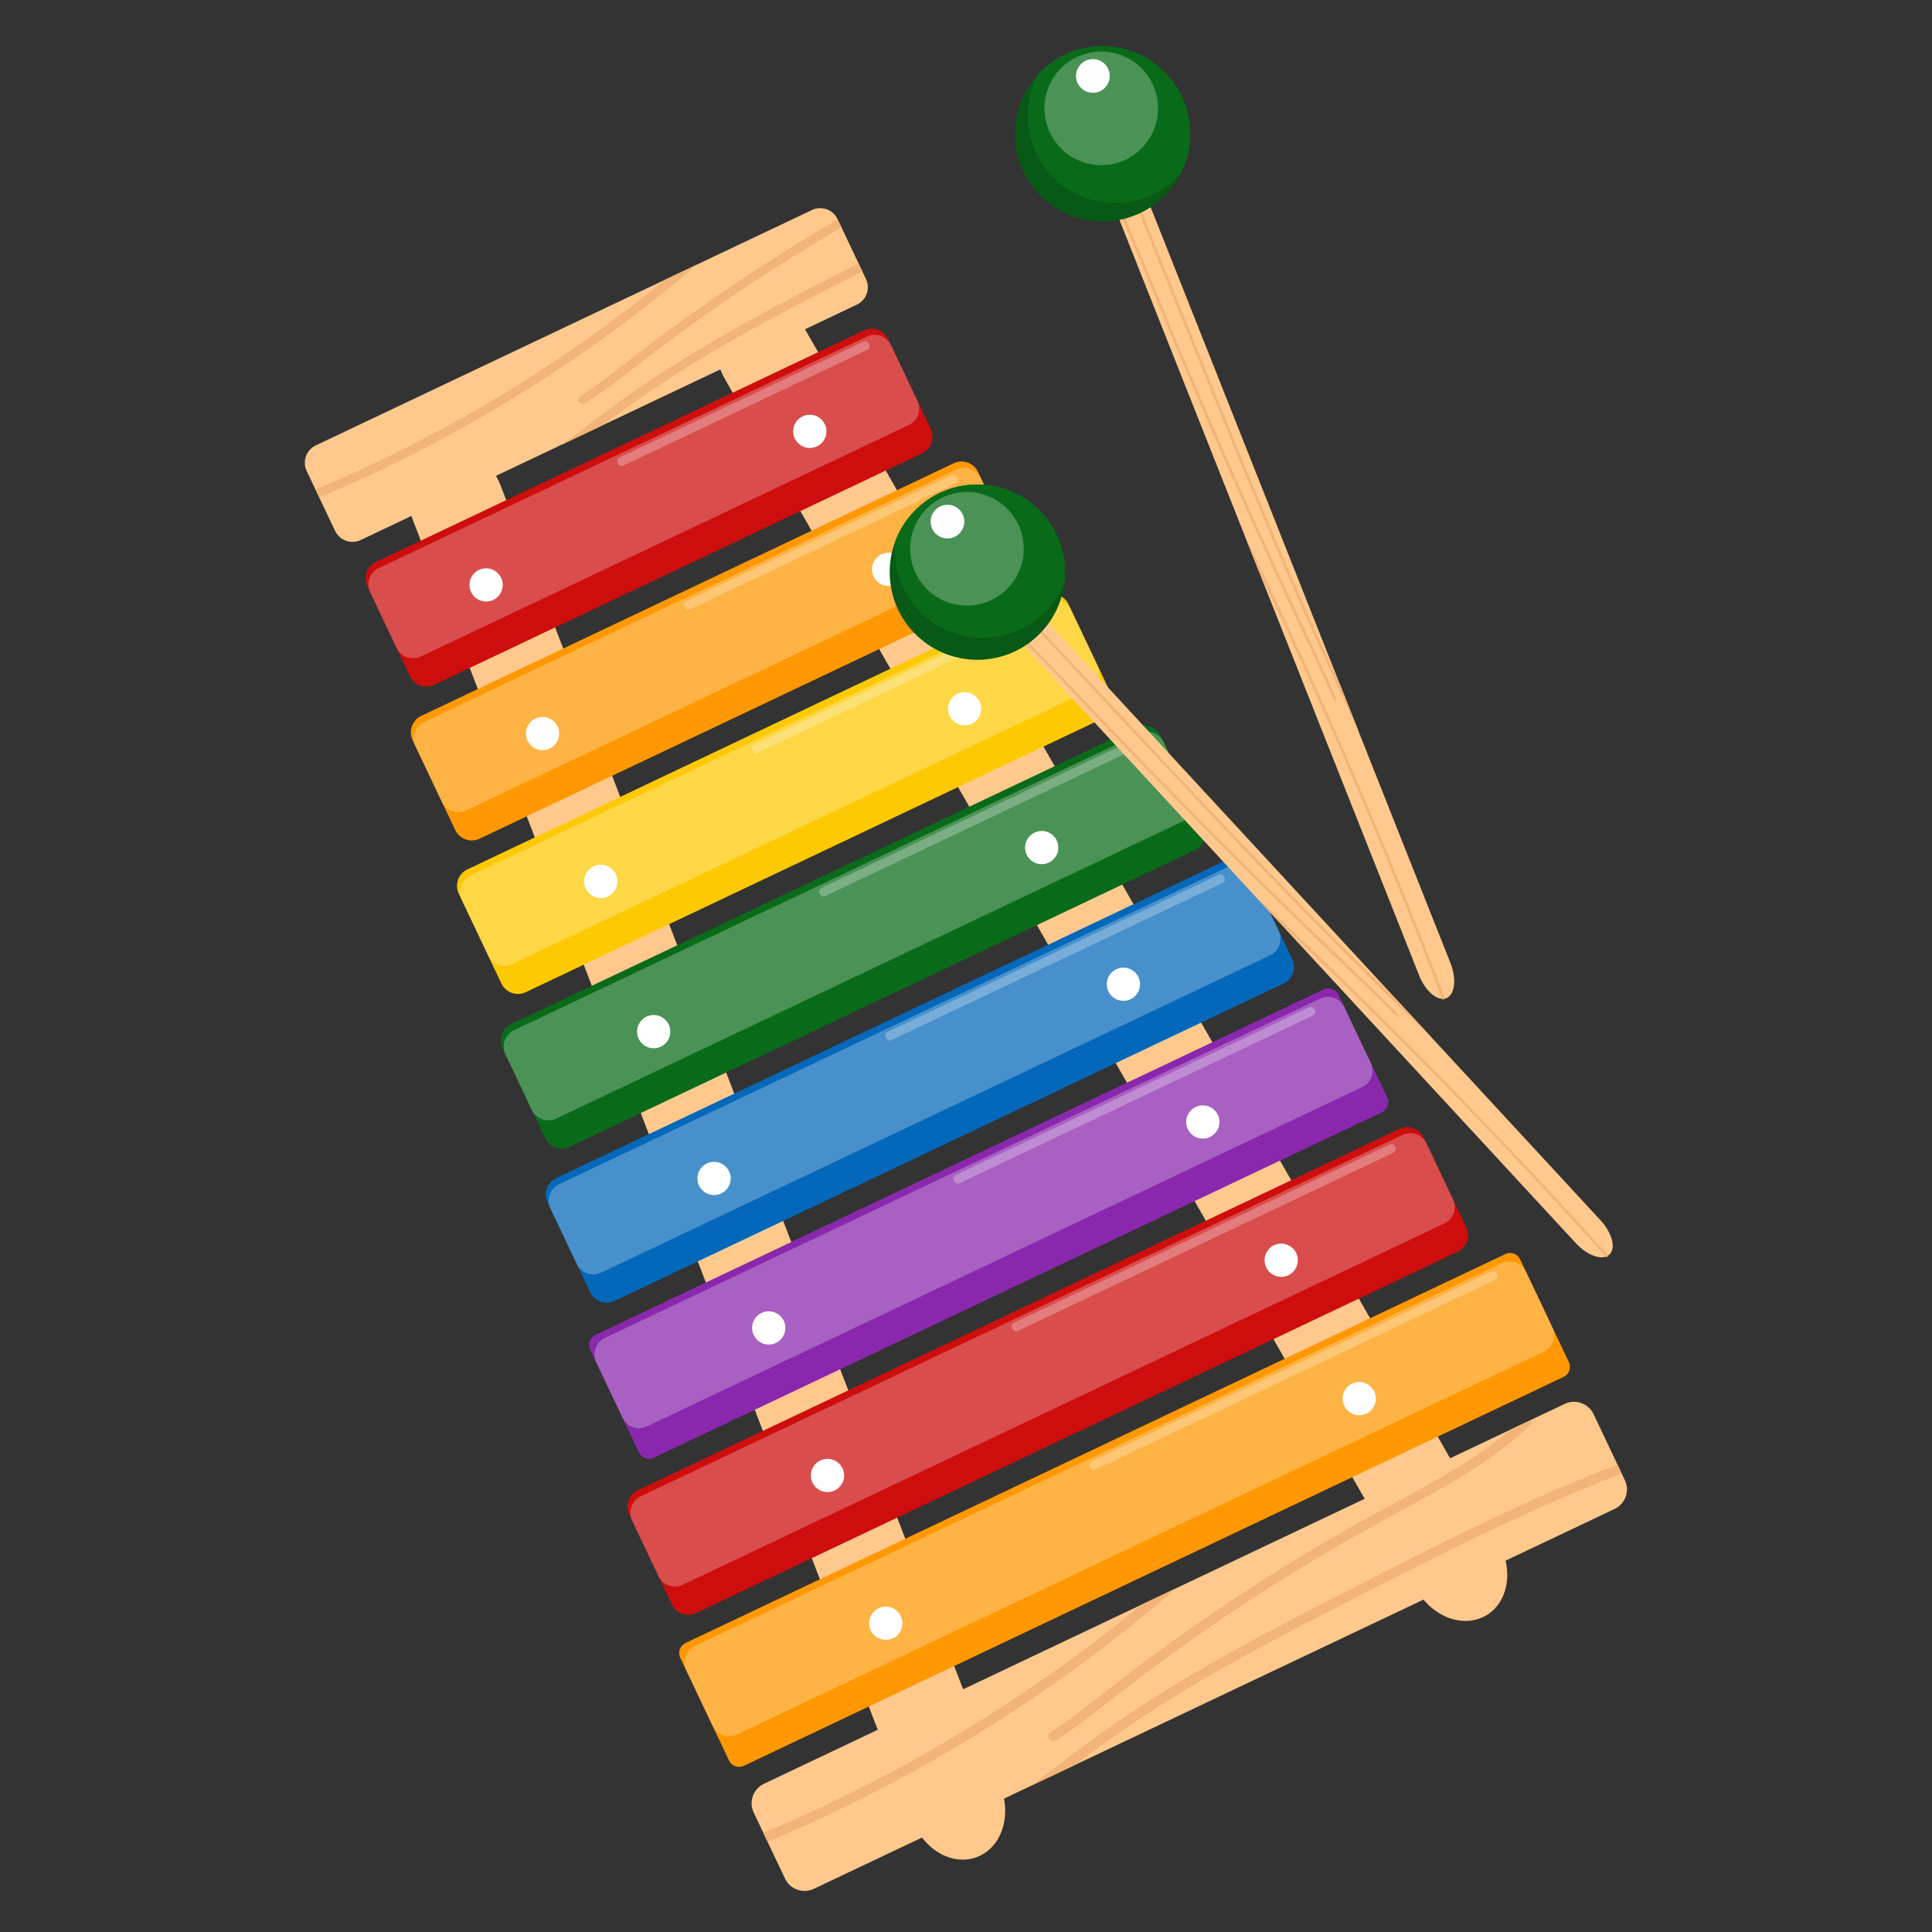 <?xml version="1.0" encoding="utf-8"?>
<!-- Generator: Adobe Illustrator 13.0.0, SVG Export Plug-In . SVG Version: 6.00 Build 14948)  -->
<!DOCTYPE svg PUBLIC "-//W3C//DTD SVG 1.1//EN" "http://www.w3.org/Graphics/SVG/1.1/DTD/svg11.dtd">
<svg version="1.1" id="Ñëîé_1" xmlns="http://www.w3.org/2000/svg" xmlns:xlink="http://www.w3.org/1999/xlink" x="0px" y="0px"
	 width="2000px" height="2000px" viewBox="0 0 2000 2000" enable-background="new 0 0 2000 2000" xml:space="preserve">
<rect x="0" y="0" width="2000" height="2000" fill="#333333" stroke="none"/>
<g>
	<rect fill="none" width="2000" height="2000"/>
	<g>
		<g>
			<path fill="#FFC98E" d="M1011.479,1922.337L1011.479,1922.337c-25.148,9.663-54.983-7.093-66.639-37.425L427.108,537.526
				c-11.655-30.332-0.717-62.755,24.432-72.418v0c25.148-9.663,54.983,7.092,66.639,37.425l517.731,1347.385
				C1047.565,1880.25,1036.627,1912.673,1011.479,1922.337z"/>
			<g>
				<path fill="#FFC98E" d="M1538.031,1672.534L1538.031,1672.534c23.393-13.365,29.288-47.071,13.168-75.285L835.139,343.952
					c-16.12-28.214-48.151-40.252-71.543-26.887l0,0c-23.393,13.365-29.288,47.071-13.168,75.286l716.06,1253.296
					C1482.608,1673.861,1514.639,1685.899,1538.031,1672.534z"/>
			</g>
			<g>
				<g>
					<path fill="#CE0D0D" d="M954.596,469.249L449.524,708.86c-9.422,4.47-20.683,0.456-25.153-8.966l-44.137-93.034
						c-4.47-9.422-0.455-20.683,8.967-25.153l505.071-239.611c9.422-4.47,20.683-0.456,25.153,8.966l44.136,93.034
						C968.032,453.517,964.018,464.779,954.596,469.249z"/>
					<path opacity="0.27" fill="#FEFEFE" d="M940.731,440.023L435.66,679.634c-9.422,4.47-20.684,0.456-25.153-8.966l-27.262-57.465
						c-4.47-9.421-0.456-20.683,8.966-25.153l505.071-239.611c9.422-4.47,20.684-0.456,25.153,8.966l27.262,57.465
						C954.167,424.292,950.153,435.553,940.731,440.023z"/>
					<path opacity="0.27" fill="#FEFEFE" d="M898.044,362.054l-252.9,119.979c-1.892,0.897-4.152,0.091-5.049-1.8l-0.754-1.59
						c-0.897-1.892-0.092-4.152,1.8-5.049l252.9-119.979c1.891-0.897,4.152-0.091,5.049,1.8l0.755,1.59
						C900.742,358.896,899.936,361.156,898.044,362.054z"/>
				</g>
				<circle fill="#FFFFFF" cx="503.205" cy="605.508" r="17.207"/>
				<circle fill="#FFFFFF" cx="838.324" cy="446.523" r="17.207"/>
			</g>
			<g>
				<g>
					<path fill="#FF9802" d="M1618.684,1425.336l-848.742,402.652c-5.712,2.71-12.539,0.276-15.249-5.436l-50.51-106.47
						c-2.709-5.712-0.276-12.538,5.436-15.248l848.742-402.652c5.712-2.71,12.539-0.276,15.249,5.436l50.51,106.47
						C1626.829,1415.8,1624.396,1422.626,1618.684,1425.336z"/>
					<path opacity="0.27" fill="#FEFEFE" d="M1598.101,1399.297l-835.306,396.278c-9.422,4.47-20.683,0.456-25.153-8.966
						l-27.262-57.465c-4.47-9.422-0.456-20.684,8.966-25.153l835.307-396.278c9.422-4.47,20.684-0.455,25.153,8.967l27.262,57.465
						C1611.537,1383.566,1607.522,1394.827,1598.101,1399.297z"/>
					<path opacity="0.27" fill="#FEFEFE" d="M1547.989,1324.851l-413.869,196.344c-1.892,0.897-4.152,0.092-5.049-1.8l-0.755-1.59
						c-0.897-1.892-0.092-4.152,1.8-5.05l413.87-196.344c1.891-0.897,4.151-0.092,5.049,1.8l0.755,1.59
						C1550.687,1321.692,1549.881,1323.953,1547.989,1324.851z"/>
				</g>
				<g>
					<circle fill="#FFFFFF" cx="916.969" cy="1680.352" r="17.207"/>
					<circle fill="#FFFFFF" cx="1407.032" cy="1447.86" r="17.207"/>
				</g>
			</g>
			<g>
				<g>
					<path fill="#CE0D0D" d="M1508.98,1295.789l-788.342,373.998c-9.422,4.47-20.684,0.456-25.153-8.966l-44.136-93.034
						c-4.47-9.422-0.456-20.684,8.966-25.153l788.342-373.998c9.422-4.47,20.683-0.455,25.153,8.967l44.136,93.034
						C1522.416,1280.059,1518.402,1291.319,1508.98,1295.789z"/>
					<path opacity="0.27" fill="#FEFEFE" d="M1495.115,1266.563l-788.342,373.998c-9.422,4.47-20.683,0.456-25.153-8.966
						l-27.262-57.466c-4.47-9.421-0.456-20.683,8.966-25.152l788.342-373.998c9.422-4.47,20.684-0.455,25.153,8.966l27.262,57.465
						C1508.551,1250.832,1504.537,1262.094,1495.115,1266.563z"/>
					<path opacity="0.27" fill="#FEFEFE" d="M1442.822,1193.152l-389.363,184.718c-1.891,0.897-4.151,0.091-5.049-1.8l-0.755-1.591
						c-0.897-1.892-0.091-4.151,1.8-5.049l389.363-184.718c1.892-0.897,4.151-0.092,5.049,1.8l0.755,1.59
						C1445.52,1189.994,1444.713,1192.255,1442.822,1193.152z"/>
				</g>
				<circle fill="#FFFFFF" cx="856.615" cy="1527.393" r="17.207"/>
				<circle fill="#FFFFFF" cx="1326.297" cy="1304.57" r="17.207"/>
			</g>
			<g>
				<g>
					<path fill="#8928AD" d="M1430.606,1151.379l-753.875,357.647c-5.712,2.709-12.539,0.275-15.249-5.437l-50.51-106.469
						c-2.709-5.712-0.276-12.539,5.436-15.248l753.876-357.646c5.712-2.71,12.538-0.276,15.248,5.436l50.511,106.469
						C1438.752,1141.843,1436.318,1148.67,1430.606,1151.379z"/>
					<path opacity="0.27" fill="#FEFEFE" d="M1410.024,1125.341l-740.44,351.272c-9.422,4.47-20.683,0.455-25.153-8.966
						l-27.262-57.466c-4.47-9.422-0.456-20.683,8.967-25.152l740.439-351.273c9.422-4.47,20.684-0.455,25.153,8.967l27.262,57.465
						C1423.46,1109.609,1419.446,1120.871,1410.024,1125.341z"/>
					<path opacity="0.27" fill="#FEFEFE" d="M1359.355,1051.158l-366.286,173.771c-1.892,0.897-4.152,0.091-5.049-1.8l-0.754-1.591
						c-0.897-1.891-0.092-4.151,1.8-5.049l366.286-173.771c1.892-0.897,4.152-0.092,5.05,1.8l0.754,1.591
						C1362.053,1048,1361.247,1050.261,1359.355,1051.158z"/>
				</g>
				<g>
					<circle fill="#FFFFFF" cx="795.788" cy="1374.659" r="17.207"/>
					<circle fill="#FFFFFF" cx="1245.146" cy="1161.479" r="17.207"/>
				</g>
			</g>
			<g>
				<g>
					<path fill="#0468BA" d="M1328.718,1018.125L636.102,1346.71c-9.422,4.47-20.683,0.456-25.153-8.966l-44.136-93.034
						c-4.47-9.422-0.455-20.684,8.966-25.153l692.616-328.584c9.422-4.47,20.684-0.456,25.153,8.966l44.137,93.034
						C1342.154,1002.395,1338.14,1013.655,1328.718,1018.125z"/>
					<path opacity="0.27" fill="#FEFEFE" d="M1314.853,988.9l-692.616,328.584c-9.421,4.47-20.683,0.455-25.153-8.967
						l-27.262-57.465c-4.47-9.422-0.455-20.683,8.967-25.152l692.616-328.585c9.422-4.47,20.683-0.455,25.152,8.966l27.263,57.465
						C1328.289,973.169,1324.274,984.43,1314.853,988.9z"/>
					<path opacity="0.27" fill="#FEFEFE" d="M1265.806,913.948l-343.248,162.841c-1.891,0.896-4.152,0.091-5.049-1.801l-0.754-1.59
						c-0.897-1.892-0.091-4.152,1.8-5.049l343.248-162.841c1.892-0.897,4.152-0.092,5.05,1.8l0.754,1.59
						C1268.503,910.79,1267.697,913.051,1265.806,913.948z"/>
				</g>
				<circle fill="#FFFFFF" cx="739.18" cy="1219.923" r="17.207"/>
				<circle fill="#FFFFFF" cx="1162.951" cy="1018.881" r="17.207"/>
			</g>
			<g>
				<g>
					<path fill="#096B19" d="M1236.828,880.128l-647.293,307.083c-9.421,4.47-20.683,0.455-25.153-8.967l-44.136-93.034
						c-4.47-9.422-0.456-20.683,8.966-25.153l647.292-307.082c9.422-4.47,20.684-0.456,25.153,8.966l44.137,93.034
						C1250.265,864.396,1246.25,875.658,1236.828,880.128z"/>
					<path opacity="0.27" fill="#FEFEFE" d="M1222.963,850.902L575.67,1157.984c-9.422,4.47-20.683,0.456-25.153-8.966
						l-27.262-57.465c-4.47-9.422-0.455-20.684,8.966-25.153l647.293-307.083c9.422-4.47,20.684-0.456,25.153,8.966l27.262,57.465
						C1236.399,835.171,1232.385,846.432,1222.963,850.902z"/>
					<path opacity="0.27" fill="#FEFEFE" d="M1175.453,775.221L854.04,927.703c-1.892,0.897-4.152,0.091-5.049-1.8l-0.754-1.59
						c-0.897-1.891-0.092-4.152,1.8-5.049l321.414-152.482c1.891-0.897,4.151-0.092,5.049,1.8l0.755,1.59
						C1178.15,772.063,1177.345,774.324,1175.453,775.221z"/>
				</g>
				<circle fill="#FFFFFF" cx="676.714" cy="1067.966" r="17.207"/>
				<circle fill="#FFFFFF" cx="1078.363" cy="877.42" r="17.207"/>
			</g>
			<g>
				<g>
					<path fill="#FF9802" d="M1047.579,606.728L496.403,868.211c-9.422,4.47-20.683,0.456-25.153-8.966l-44.137-93.034
						c-4.47-9.422-0.455-20.684,8.966-25.153l551.176-261.484c9.422-4.47,20.683-0.456,25.153,8.966l44.137,93.034
						C1061.016,590.996,1057.001,602.257,1047.579,606.728z"/>
					<path opacity="0.27" fill="#FEFEFE" d="M1033.715,577.501L482.538,838.985c-9.422,4.47-20.683,0.456-25.153-8.966
						l-27.262-57.465c-4.47-9.422-0.455-20.683,8.967-25.153l551.176-261.484c9.422-4.47,20.684-0.455,25.153,8.967l27.262,57.465
						C1047.15,561.771,1043.137,573.032,1033.715,577.501z"/>
					<path opacity="0.27" fill="#FEFEFE" d="M989.464,500.274L714.354,630.79c-1.891,0.897-4.152,0.091-5.049-1.8l-0.754-1.59
						c-0.897-1.892-0.092-4.152,1.799-5.049L985.46,491.834c1.892-0.897,4.152-0.091,5.049,1.8l0.755,1.59
						C992.162,497.116,991.355,499.377,989.464,500.274z"/>
				</g>
				<circle fill="#FFFFFF" cx="561.654" cy="759.37" r="17.207"/>
				<circle fill="#FFFFFF" cx="919.903" cy="589.413" r="17.207"/>
			</g>
			<g>
				<g>
					<path fill="#FDC903" d="M1141.345,743.835L544.22,1027.118c-9.422,4.47-20.684,0.455-25.153-8.967l-44.136-93.034
						c-4.47-9.422-0.456-20.683,8.967-25.153l597.125-283.283c9.422-4.47,20.683-0.455,25.152,8.967l44.137,93.034
						C1154.78,728.104,1150.766,739.366,1141.345,743.835z"/>
					<path opacity="0.27" fill="#FEFEFE" d="M1127.479,714.61L530.354,997.892c-9.422,4.471-20.683,0.456-25.153-8.966
						l-27.262-57.465c-4.47-9.422-0.455-20.684,8.967-25.153l597.124-283.282c9.422-4.47,20.684-0.456,25.153,8.966l27.262,57.465
						C1140.916,698.878,1136.901,710.14,1127.479,714.61z"/>
					<path opacity="0.27" fill="#FEFEFE" d="M1083.02,637.481L783.077,779.778c-1.146,0.544-2.517,0.055-3.061-1.091l-2.034-4.287
						c-0.544-1.146-0.055-2.517,1.091-3.061l299.943-142.296c1.146-0.544,2.518-0.056,3.061,1.091l2.034,4.288
						C1084.654,635.567,1084.166,636.938,1083.02,637.481z"/>
				</g>
				<circle fill="#FFFFFF" cx="621.938" cy="912.361" r="17.207"/>
				<circle fill="#FFFFFF" cx="998.561" cy="733.688" r="17.207"/>
			</g>
			<path fill="#FFC98E" d="M1649.645,1463.892l32.428,68.353c5.294,11.16,0.539,24.5-10.622,29.795L842.44,1955.33
				c-11.16,5.295-24.5,0.54-29.794-10.621l-32.427-68.353c-5.295-11.16-0.54-24.5,10.621-29.795l829.01-393.291
				C1631.01,1447.977,1644.35,1452.731,1649.645,1463.892z"/>
			<g>
				<g>
					<path fill="#F2B477" d="M1217.442,1644.177c-31.17,27.139-63.542,53.024-96.986,77.664
						c-34.118,25.14-69.36,48.924-105.523,71.299c-35.904,22.23-72.737,43.034-110.365,62.325
						c-36,18.45-72.712,35.507-110.022,51.093l-4.355-9.183c2.921-1.205,5.854-2.439,8.767-3.664
						c39.09-16.633,77.523-34.865,115.124-54.638c37.329-19.6,73.881-40.675,109.437-63.212
						c35.807-22.701,70.654-46.837,104.395-72.293c18.178-13.707,36.033-27.825,53.536-42.315L1217.442,1644.177z"/>
				</g>
				<g>
					<path fill="#F2B477" d="M1674.496,1516.275l4.355,9.182c-0.687,0.259-1.395,0.527-2.082,0.786
						c-50.992,19.399-100.803,41.928-149.941,65.712c-48.986,23.734-97.432,48.607-145.874,73.434
						c-47.571,24.368-94.945,49.205-140.997,76.294c-44.404,26.083-86.775,54.688-127.619,85.605l-44.591,21.154
						c17.06-12.862,33.859-26.007,50.941-38.768c42.651-31.91,87.716-60.601,134.142-87.17
						c46.376-26.567,93.907-51.074,141.533-75.379c48.581-24.802,97.139-49.705,146.422-73.131
						C1584.626,1553.129,1629.101,1533.492,1674.496,1516.275z"/>
				</g>
			</g>
			<g>
				<path fill="#F2B477" d="M1584.867,1469.866c0.959,2.021,0.148,4.475-1.702,6.229c-3.435,3.271-6.945,6.49-10.541,9.636
					c-28.673,24.985-61.828,44.899-95.295,63.408c-33.632,18.588-67.599,36.523-100.721,55.972
					c-32.945,19.342-65.325,39.607-97.087,60.75c-31.849,21.229-63.057,43.323-93.586,66.265
					c-15.243,11.461-30.269,23.224-45.255,35.013c-14.995,11.771-30.14,23.388-46.313,33.692c-2.603,1.662-5.787,2.048-7.868-0.204
					c-1.709-1.844-1.661-5.691,0.942-7.354c4.098-2.619,8.161-5.313,12.182-8.097c15.714-10.897,30.572-22.851,45.567-34.621
					c14.996-11.771,30.157-23.351,45.504-34.703c30.703-22.732,62.088-44.617,94.099-65.608
					c32.126-21.067,64.862-41.277,98.163-60.563c33.269-19.247,67.434-36.873,100.879-55.8
					c28.038-15.866,55.447-33.166,79.77-53.929L1584.867,1469.866z"/>
			</g>
			<g>
				<g>
					<path fill="#FFC98E" d="M867.054,226.861l29.403,61.979c4.714,9.935,0.48,21.811-9.455,26.524L373.41,559.018
						c-9.936,4.713-21.811,0.48-26.524-9.455l-29.403-61.979c-4.713-9.936-0.48-21.811,9.455-26.524L840.53,217.406
						C850.466,212.692,862.341,216.926,867.054,226.861z"/>
					<g>
						<g>
							<path fill="#F2B477" d="M721.768,273.757c-28.91,24.839-58.914,48.555-89.893,71.153
								c-31.603,23.057-64.228,44.896-97.687,65.47c-33.219,20.44-67.28,39.597-102.057,57.393
								C398.856,484.794,364.941,500.56,330.489,515l-3.923-8.27c2.698-1.117,5.406-2.26,8.096-3.395
								c36.099-15.404,71.607-32.25,106.365-50.481c34.506-18.072,68.312-37.473,101.213-58.187
								c33.134-20.865,65.398-43.021,96.657-66.359c16.84-12.568,33.389-25.504,49.616-38.774L721.768,273.757z"/>
						</g>
						<g>
							<path fill="#F2B477" d="M888.767,272.627l3.907,8.236c-6.895,3.534-13.815,7.061-20.729,10.604
								c-43.978,22.485-87.759,45.383-130.354,70.31c-41.074,24.004-80.29,50.268-118.134,78.615l-41.208,19.55
								c15.819-11.8,31.387-23.845,47.208-35.545c39.505-29.257,81.212-55.628,124.141-80.086
								c42.884-24.458,86.826-47.066,130.835-69.485C885.878,274.079,887.313,273.357,888.767,272.627z"/>
						</g>
					</g>
					<g>
						<path fill="#F2B477" d="M867.198,227.163c-28.297,16.463-56.149,33.628-83.545,51.467
							c-29.635,19.286-58.689,39.371-87.132,60.22c-14.208,10.407-28.269,21.029-42.162,31.813
							c-13.894,10.786-27.664,21.735-42.219,31.74c-3.715,2.553-7.489,5.032-11.275,7.436c-2.404,1.525-2.484,5.007-0.934,6.663
							c1.901,2.016,4.828,1.641,7.231,0.115c14.967-9.471,29.012-20.125,42.905-30.911c13.885-10.801,27.805-21.579,41.92-32.084
							c28.287-21.038,57.183-41.311,86.671-60.811c29.394-19.416,59.361-38.049,89.835-55.85c0.879-0.518,1.748-1.011,2.634-1.513
							L867.198,227.163z"/>
					</g>
				</g>
				<line fill="none" x1="871.128" y1="235.449" x2="867.198" y2="227.163"/>
			</g>
		</g>
		<g>
			<g>
				<path fill="#FFC98E" d="M971.807,547.78L971.807,547.78c7.068-6.534,22.583-1.245,34.651,11.812l650.483,703.718
					c12.069,13.057,16.124,28.938,9.056,35.472l0,0c-7.068,6.534-22.582,1.245-34.651-11.812L980.862,583.252
					C968.792,570.195,964.738,554.314,971.807,547.78z"/>
				<g>
					<g>
						<path fill="#F2B477" d="M1296.444,924.661c31.079,28.863,62.204,58.478,93.306,88.743
							c31.729,30.877,63.41,62.428,94.901,94.484c31.272,31.829,62.351,64.168,93.116,96.896
							c29.432,31.313,58.564,62.968,87.294,94.863l-2.161,1.997c-2.242-2.495-4.505-5.004-6.751-7.495
							c-30.254-33.466-60.94-66.663-91.933-99.446c-30.752-32.541-61.81-64.701-93.04-96.303
							c-31.454-31.826-63.091-63.121-94.767-93.749c-17.063-16.499-34.15-32.809-51.227-48.898L1296.444,924.661z"/>
					</g>
					<g>
						<path fill="#F2B477" d="M976.091,543.82l2.161-1.998c0.515,0.583,1.047,1.185,1.562,1.768
							c38.312,43.294,77.53,86.147,117.002,128.667c39.36,42.391,78.988,84.534,118.592,126.668
							c38.886,41.374,77.896,82.666,117.293,123.268c37.969,39.143,76.063,77.078,114.461,114.169l35.603,38.517
							c-16.012-15.484-32.019-30.808-47.993-46.294c-39.908-38.674-79.555-78.748-118.901-119.563
							c-39.317-40.775-78.25-82.14-117.134-123.547c-39.669-42.239-79.376-84.475-118.748-127.053
							C1044.949,620.541,1010.172,582.354,976.091,543.82z"/>
					</g>
				</g>
				<g>
					<path fill="#F2B477" d="M1003.075,607.283c0.476-0.439,2.159,0.585,4.077,2.321c3.565,3.225,7.146,6.5,10.739,9.833
						c28.601,26.554,57.171,55.85,85.211,85.171c28.173,29.464,56.207,59.09,84.525,88.287
						c28.166,29.041,56.479,57.78,84.884,86.169c28.496,28.47,57.068,56.572,85.685,84.27
						c14.291,13.831,28.611,27.537,42.923,41.217c14.308,13.684,28.621,27.461,42.854,41.843c2.293,2.315,4.271,4.89,4.309,6.179
						c0.034,1.061-1.921,0.419-4.214-1.897c-3.611-3.646-7.239-7.276-10.889-10.887c-14.272-14.113-28.594-27.718-42.901-41.401
						s-28.613-27.469-42.906-41.363c-28.609-27.804-57.176-56.011-85.645-84.573c-28.572-28.665-57.056-57.676-85.393-86.989
						c-28.3-29.281-56.289-59.014-84.527-88.385c-23.673-24.621-47.711-48.971-71.755-71.428L1003.075,607.283z"/>
				</g>
			</g>
			<path fill="#096B19" d="M1074.251,526.46c21.346,20.262,30.663,48.443,27.72,75.606c-2.047,19.103-10.16,37.688-24.391,52.681
				c-34.493,36.339-91.934,37.836-128.272,3.343c-27.405-26.013-34.994-65.079-22.302-98.291
				c4.146-10.833,10.45-21.047,18.944-29.996C980.456,493.451,1037.897,491.954,1074.251,526.46z"/>
			<path opacity="0.17" d="M1074.251,526.46c21.346,20.262,30.663,48.443,27.72,75.606c-2.047,19.103-10.16,37.688-24.391,52.681
				c-34.493,36.339-91.934,37.836-128.272,3.343c-27.405-26.013-34.994-65.079-22.302-98.291
				c4.146-10.833,10.45-21.047,18.944-29.996C980.456,493.451,1037.897,491.954,1074.251,526.46z"/>
			<path fill="#096B19" d="M1074.251,526.46c21.346,20.262,30.663,48.443,27.72,75.606c-4.131,10.847-10.449,21.076-18.943,30.024
				c-34.506,36.353-91.947,37.85-128.3,3.344c-21.347-20.262-30.679-48.457-27.721-75.635c4.146-10.833,10.45-21.047,18.944-29.996
				C980.456,493.451,1037.897,491.954,1074.251,526.46z"/>
			<path opacity="0.27" fill="#FEFEFE" d="M1041.461,525.479c13.832,13.129,19.87,31.39,17.963,48.991
				c-1.327,12.378-6.584,24.421-15.806,34.136c-22.35,23.547-59.57,24.517-83.117,2.166c-17.758-16.855-22.675-42.17-14.451-63.69
				c2.687-7.02,6.771-13.638,12.275-19.437C980.685,504.09,1017.905,503.12,1041.461,525.479z"/>
			<circle fill="#FEFEFE" cx="980.824" cy="539.964" r="17.44"/>
		</g>
		<g>
			<g>
				<path fill="#FFC98E" d="M1120.113,82.672L1120.113,82.672c8.947-3.548,21.516,6.973,28.071,23.501l353.335,890.788
					c6.556,16.528,4.617,32.804-4.33,36.353l0,0c-8.947,3.549-21.515-6.973-28.07-23.501l-353.335-890.788
					C1109.229,102.497,1111.166,86.222,1120.113,82.672z"/>
				<g>
					<g>
						<path fill="#F2B477" d="M1287.204,551.191c18.597,38.121,36.965,76.958,55.077,116.396
							c18.478,40.233,36.667,81.077,54.497,122.326c17.708,40.957,35.052,82.319,51.963,123.932
							c16.178,39.812,31.952,79.836,47.265,119.939l-2.735,1.085c-1.193-3.136-2.4-6.291-3.599-9.424
							c-16.168-42.117-32.837-84.14-49.939-125.886c-16.967-41.434-34.355-82.622-52.106-123.352
							c-17.879-41.02-36.118-81.609-54.637-121.59c-9.974-21.538-20.039-42.908-30.174-64.068L1287.204,551.191z"/>
					</g>
					<g>
						<path fill="#F2B477" d="M1125.537,80.521l2.735-1.085c0.271,0.729,0.55,1.481,0.82,2.211
							c20.146,54.188,41.296,108.292,62.802,162.175c21.448,53.724,43.236,107.313,65.005,160.883
							c21.372,52.604,42.89,105.175,65.018,157.243c21.321,50.192,43.193,99.302,65.652,147.735l19.339,48.755
							c-9.359-20.212-18.772-40.272-28.096-60.474c-23.298-50.453-45.849-102.118-67.853-154.366
							c-21.991-52.201-43.41-104.812-64.769-157.447c-21.791-53.692-43.619-107.396-65.012-161.298
							C1162.138,176.896,1143.45,128.745,1125.537,80.521z"/>
					</g>
				</g>
				<g>
					<path fill="#F2B477" d="M1127.85,149.444c0.602-0.239,1.805,1.324,2.968,3.634c2.164,4.292,4.325,8.639,6.477,13.041
						c17.115,35.073,33.216,72.693,48.813,110.147c15.668,37.634,31.148,75.37,47.05,112.807
						c15.814,37.237,31.874,74.245,48.146,110.96c16.328,36.824,32.86,73.331,49.578,109.477
						c8.351,18.051,16.772,35.994,25.195,53.911c8.418,17.919,16.809,35.927,24.905,54.47c1.304,2.986,2.223,6.1,1.794,7.316
						c-0.351,1.001-1.943-0.301-3.248-3.288c-2.055-4.702-4.132-9.396-6.236-14.078c-8.23-18.307-16.69-36.157-25.108-54.076
						s-16.798-35.931-25.127-54.042c-16.674-36.242-33.162-72.846-49.432-109.745c-16.329-37.033-32.45-74.357-48.327-111.909
						c-15.853-37.509-31.253-75.328-47.017-112.899c-13.214-31.496-26.868-62.869-41.209-92.48L1127.85,149.444z"/>
				</g>
			</g>
			<path fill="#096B19" d="M1223.36,99.685c12.615,26.591,11.156,56.236-1.374,80.516c-8.791,17.083-23.054,31.499-41.729,40.359
				c-45.267,21.475-99.392,2.181-120.866-43.085c-16.195-34.138-9.203-73.315,14.601-99.726c7.77-8.613,17.329-15.871,28.477-21.159
				C1147.753,35.105,1201.877,54.399,1223.36,99.685z"/>
			<path opacity="0.17" d="M1223.36,99.685c12.615,26.591,11.156,56.236-1.374,80.516c-8.791,17.083-23.054,31.499-41.729,40.359
				c-45.267,21.475-99.392,2.181-120.866-43.085c-16.195-34.138-9.203-73.315,14.601-99.726c7.77-8.613,17.329-15.871,28.477-21.159
				C1147.753,35.105,1201.877,54.399,1223.36,99.685z"/>
			<path fill="#096B19" d="M1223.36,99.685c12.615,26.591,11.156,56.236-1.374,80.516c-7.761,8.631-17.34,15.897-28.486,21.186
				c-45.285,21.484-99.409,2.19-120.894-43.095c-12.614-26.591-11.164-56.254,1.385-80.542c7.77-8.613,17.329-15.871,28.477-21.159
				C1147.753,35.105,1201.877,54.399,1223.36,99.685z"/>
			<path opacity="0.27" fill="#FEFEFE" d="M1193.126,86.958c8.174,17.23,7.229,36.44-0.891,52.172
				c-5.696,11.07-14.938,20.411-27.04,26.152c-29.332,13.915-64.403,1.413-78.318-27.918c-10.494-22.121-5.964-47.507,9.46-64.62
				c5.035-5.581,11.229-10.284,18.452-13.71C1144.133,45.113,1179.205,57.615,1193.126,86.958z"/>
			<circle fill="#FEFEFE" cx="1131.341" cy="78.629" r="17.441"/>
		</g>
	</g>
</g>
</svg>
